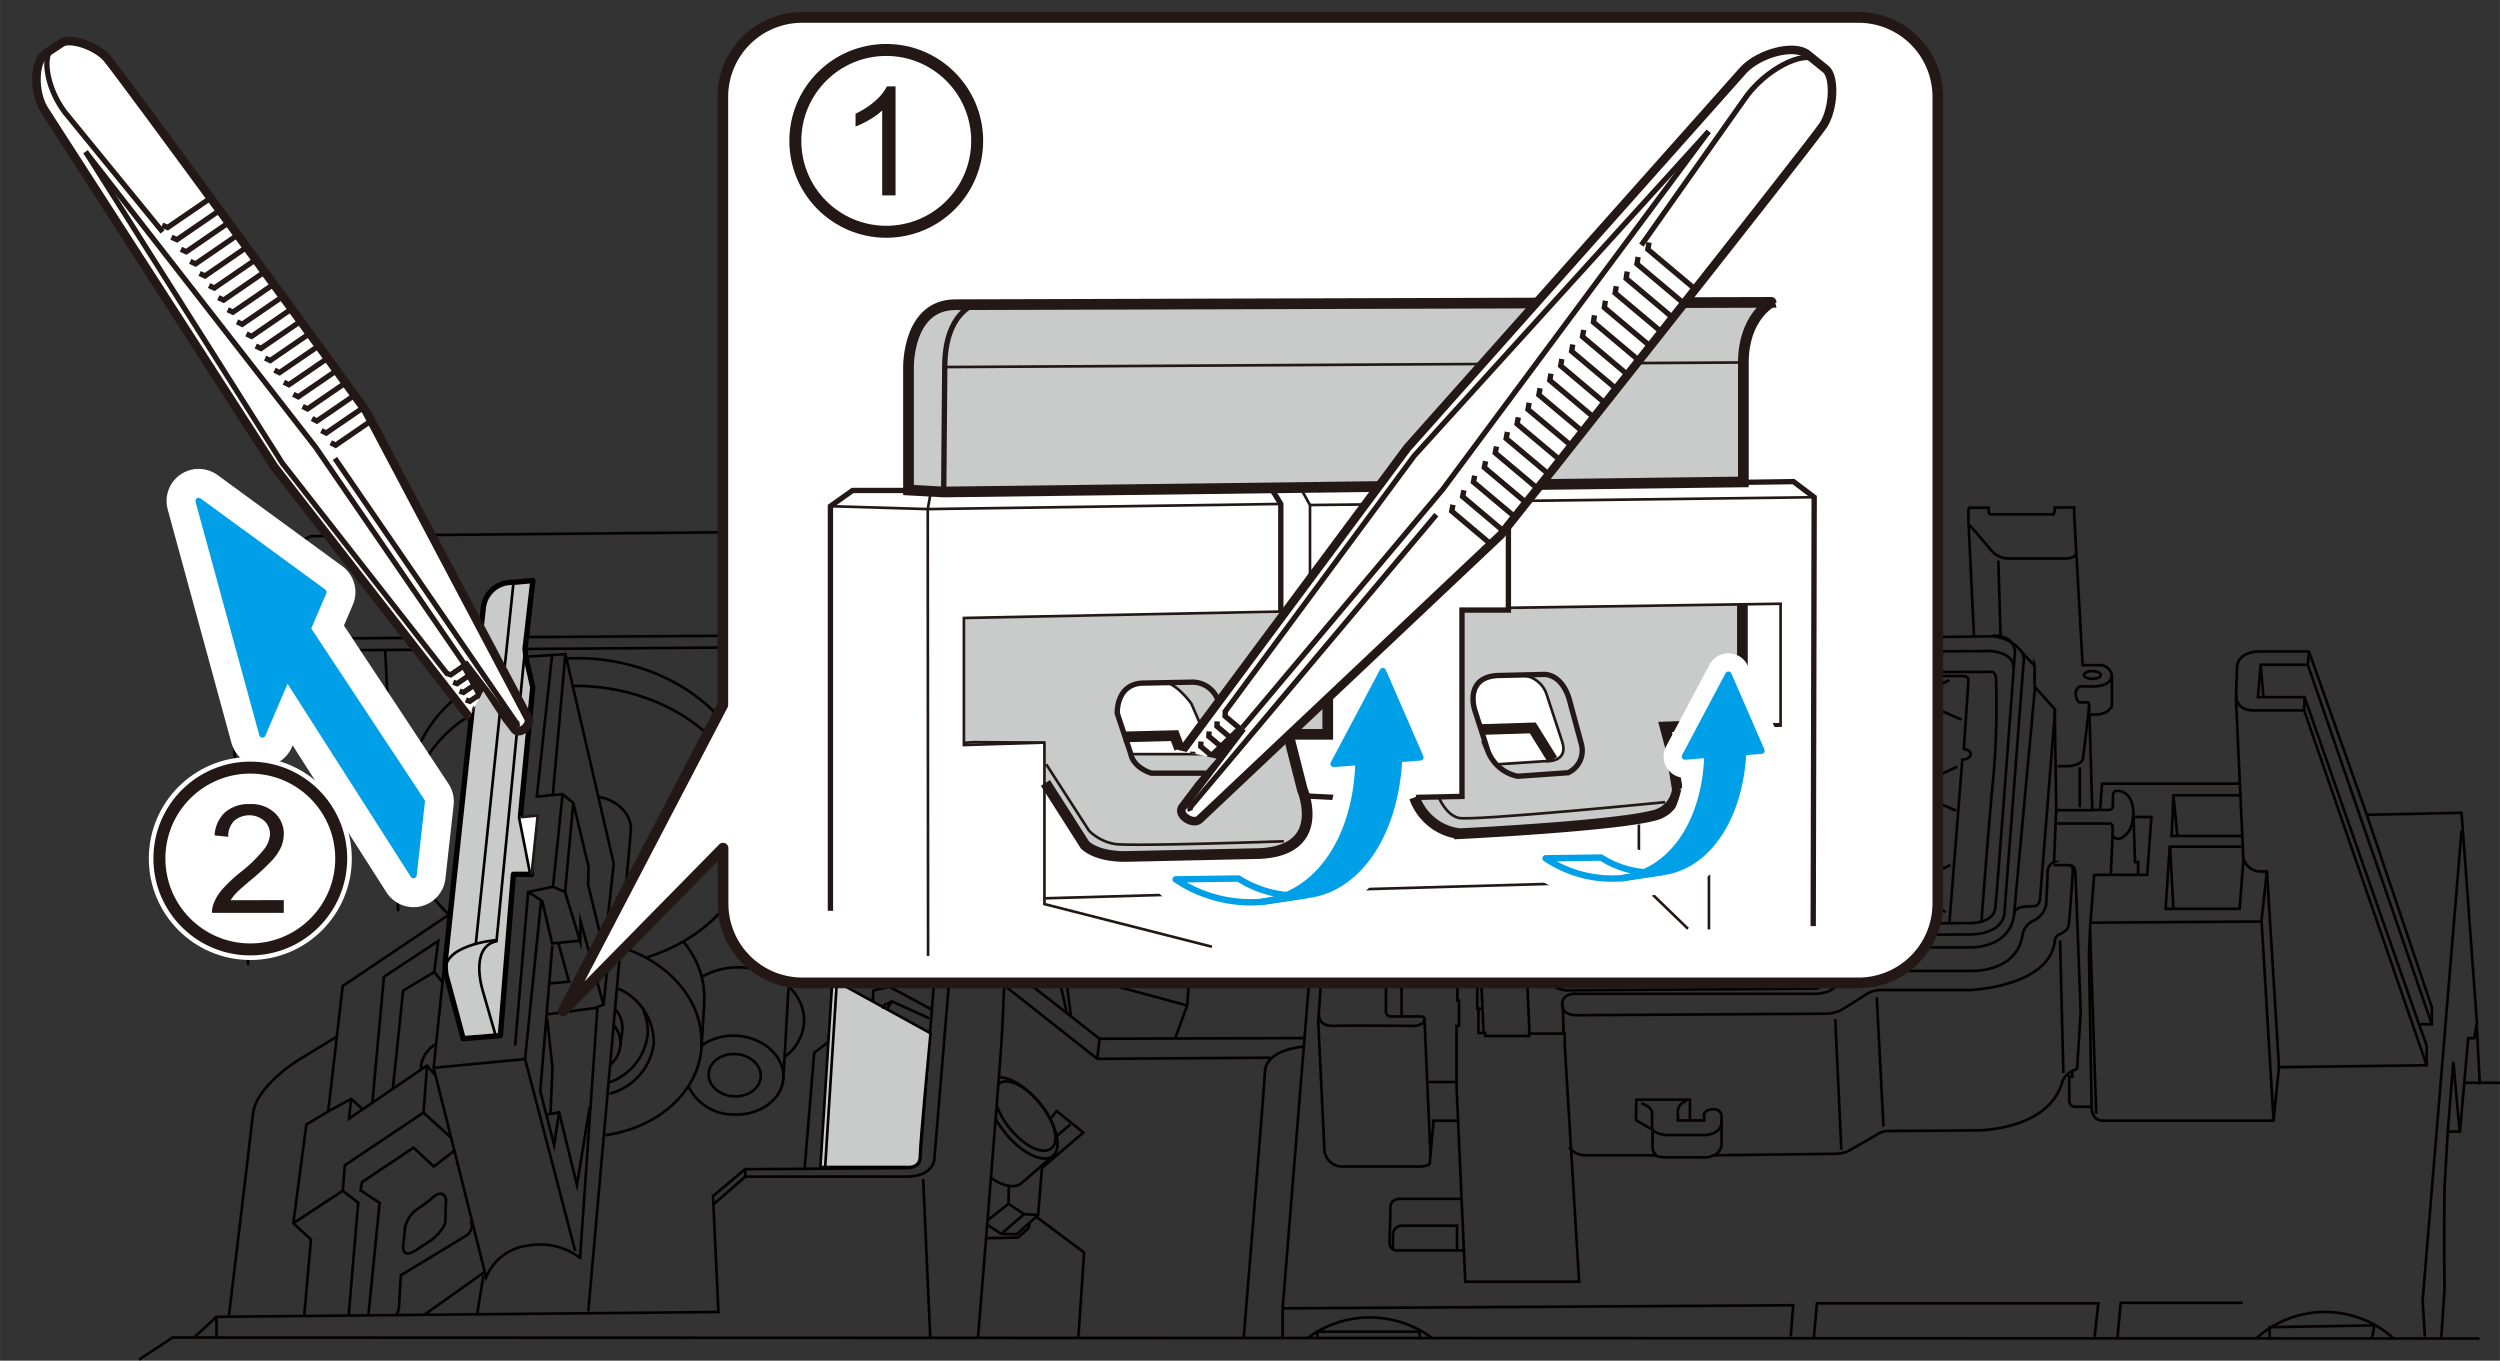 <svg id="レイヤー_1" data-name="レイヤー 1" xmlns="http://www.w3.org/2000/svg" xmlns:xlink="http://www.w3.org/1999/xlink" width="82.46mm" height="44.88mm" viewBox="0 0 233.74 127.22"><rect x="0" y="0" width="233.74" height="127.22" fill="#333333" stroke="none"/><defs><style>.cls-1,.cls-15,.cls-16,.cls-17,.cls-2,.cls-21,.cls-8,.cls-9{fill:none;}.cls-2,.cls-3,.cls-4{stroke:#040000;}.cls-14,.cls-15,.cls-16,.cls-17,.cls-2,.cls-4{stroke-miterlimit:10;}.cls-16,.cls-2,.cls-4,.cls-5{stroke-width:0.25px;}.cls-12,.cls-14,.cls-3,.cls-4{fill:#c9caca;}.cls-10,.cls-11,.cls-13,.cls-18,.cls-19,.cls-3{stroke-linecap:round;stroke-linejoin:round;}.cls-15,.cls-3,.cls-9{stroke-width:0.5px;}.cls-13,.cls-18,.cls-19,.cls-22,.cls-5,.cls-7{fill:#fff;}.cls-13,.cls-14,.cls-15,.cls-16,.cls-17,.cls-22,.cls-5,.cls-8,.cls-9{stroke:#231815;}.cls-6{clip-path:url(#clip-path);}.cls-8{stroke-width:0.8px;}.cls-10,.cls-23{fill:#231815;}.cls-10,.cls-18,.cls-21{stroke:#fff;}.cls-10{stroke-width:6px;}.cls-11{fill:#00a0e9;}.cls-11,.cls-19{stroke:#00a0e9;stroke-width:0.6px;}.cls-18{stroke-width:4px;}.cls-20{clip-path:url(#clip-path-2);}.cls-21{stroke-width:1.98px;}.cls-22{stroke-width:1.12px;}</style><clipPath id="clip-path"><path class="cls-1" d="M0,4.4s2.62,9.27,2.5,9.53,40.43,54.9,40.43,54.9,2.25-4.21,2.25-4.21l3.32,5.06L50.57,67,34.76,36,9.86,1.52Z"/></clipPath><clipPath id="clip-path-2"><path class="cls-1" d="M168.44,0s-9.79,5.94-10.13,5.9-50.1,63.8-50.1,63.8,5.53,1.23,5.53,1.23L109,76.35l3.78,1.51,30.44-28,31.66-39.52Z"/></clipPath></defs><path class="cls-2" d="M24.5,64.29c.15-2.08,2.43-3.62,5.1-3.43s4.7,2,4.55,4.11"/><path class="cls-2" d="M33.47,60.76a3.32,3.32,0,0,1,.86,2.39L34.15,65c-.14,2.09-2.42,3.62-5.09,3.43s-4.7-2-4.56-4.11l.18-1.83a3.53,3.53,0,0,1,2-2.79"/><path class="cls-2" d="M87.36,60.41a3.59,3.59,0,0,1,1.77,3.19"/><path class="cls-2" d="M79.48,62.92A3.41,3.41,0,0,1,81,60.45"/><path class="cls-2" d="M89.08,60.4a3.09,3.09,0,0,1,.23,1.38l-.18,1.82C89,65.69,86.71,67.22,84,67s-4.7-2-4.56-4.11l.18-1.83a2.53,2.53,0,0,1,.09-.55"/><path class="cls-2" d="M23.2,90.22,20.92,54.8l3.31-2.56h1.65v-.63l3.2-1.48,60.79-.57s2.47-.2,2.51,2.71v.55l7-.21.13,2.31,8-.09-.38,4.65v1.6H105l-4.41,15,.22.51,11.2,3.34L111,94l-1.15,3.15"/><path class="cls-2" d="M92.38,52.82,94,88.17s-.11,5.81-.45,10.49-2.11,26.4-2.11,26.4"/><path class="cls-2" d="M13,127.12l3.13-2.06h2l2.11-1.94,46.93-.45-.51-10.84,3-2.51,15.15-.1s1.22,0,1.22-.86c0-.46,3.79-47.69,3.79-47.69"/><polyline class="cls-2" points="44.88 59.6 28.56 59.71 25.42 57.95"/><path class="cls-2" d="M49,60.68l40.15-.29s.79-.19.79.75h1.44a2.12,2.12,0,0,0-2.21-1.84l-40,.27"/><polyline class="cls-2" points="25.88 52.24 25.37 57.94 25.37 58.94 28.54 60.82 44.82 60.71"/><line class="cls-2" x1="28.56" y1="59.71" x2="28.54" y2="60.82"/><polyline class="cls-2" points="21.04 56.78 23.99 54.17 25.76 54.17"/><line class="cls-2" x1="24.23" y1="52.24" x2="23.99" y2="54.17"/><line class="cls-2" x1="36.01" y1="60.82" x2="37.23" y2="85.2"/><line class="cls-2" x1="71.34" y1="60.56" x2="72.59" y2="87.25"/><polyline class="cls-2" points="92.64 57.48 98.91 57.51 99.17 59.57 107.18 59.48"/><line class="cls-2" x1="99.52" y1="54.92" x2="99.17" y2="59.57"/><line class="cls-2" x1="99.39" y1="52.61" x2="98.91" y2="57.51"/><path class="cls-2" d="M92.86,63.56s3.91,2.59,7.77,12.49"/><path class="cls-2" d="M93.58,80.47s3.93,2.87,6.17,14.35"/><polyline class="cls-2" points="100.85 76.56 99.61 90.93 100.14 95.12"/><line class="cls-2" x1="99.61" y1="90.93" x2="110.98" y2="94.01"/><polyline class="cls-2" points="93.96 90.2 102.8 97.12 122.03 97.06"/><polyline class="cls-2" points="92.78 59.75 96.57 59.8 97.04 68.65"/><line class="cls-2" x1="92.17" y1="51.07" x2="91.42" y2="61.14"/><path class="cls-2" d="M91.27,61.21l-3.9,47s.09,1.75-2.52,1.8l-15.16,0-3,2.61"/><line class="cls-2" x1="69.68" y1="109.32" x2="69.69" y2="110.01"/><line class="cls-2" x1="86.31" y1="110.24" x2="86.97" y2="125"/><line class="cls-2" x1="18.13" y1="125.06" x2="231.82" y2="125.15"/><line class="cls-2" x1="20.24" y1="123.12" x2="20.24" y2="125.11"/><path class="cls-2" d="M121.86,97.86s-3.48.23-3.59,2.34-2,25-2,25"/><polyline class="cls-2" points="122.83 86.97 123.63 76.76 124.74 76.76"/><polyline class="cls-2" points="119.92 125.06 119.92 122.33 122.49 90.62"/><polyline class="cls-2" points="93.92 92.16 102.59 99 118.78 98.89"/><line class="cls-2" x1="102.8" y1="97.12" x2="102.59" y2="99"/><polyline class="cls-2" points="97.43 109.01 97.06 113.6 95.06 115.4 93.61 115.37 92.41 114.57"/><polyline class="cls-2" points="92.24 115.77 95.17 115.71 96.14 114.86 96.31 114.28"/><path class="cls-2" d="M93.36,101.38l.06-.06c.78-.63,2.51.22,3.86,1.89s1.82,3.54,1,4.17-2.51-.21-3.87-1.88a7.05,7.05,0,0,1-1.21-2.13"/><path class="cls-2" d="M98.48,108.07c-.92.75-3-.24-4.54-2.2a10,10,0,0,1-.84-1.23"/><path class="cls-2" d="M92.63,110.12c1.12.79,2.21,1,2.81.56l3-2.61c.91-.74.37-2.93-1.22-4.89-1.28-1.58-2.84-2.53-3.88-2.45"/><polyline class="cls-2" points="94.32 110.89 94.29 112.55 95.74 113.52 97.06 113.6"/><line class="cls-2" x1="92.38" y1="114.06" x2="94.29" y2="112.55"/><line class="cls-2" x1="93.61" y1="115.37" x2="95.74" y2="113.52"/><polyline class="cls-2" points="98.25 104.56 98.8 103.88 101.28 105.9 97.48 109.15"/><line class="cls-2" x1="98.79" y1="106.22" x2="100.08" y2="105.13"/><polyline class="cls-2" points="96.97 113.83 101.36 117.11 100.82 125.09"/><path class="cls-2" d="M136.38,104.79H134v.46s-.32,3.22-.32,3.5-.88.32-.88.32h-7.33a1.67,1.67,0,0,1-1.65-1.69l-.57-11.86.34-4.93h-2.11l-1-.6V86.31s0-1,.8-1h.8a.52.52,0,0,1,.57.57v1.23H124"/><path class="cls-2" d="M133.75,108.07l-.57-12.83s0-.2-.37-.2H130.1a.47.47,0,0,1-.52-.53V92s-.05-.28.61-.28h.8"/><path class="cls-2" d="M123.32,94.78s-.17,1.2,1.39,1.14,7.56,0,7.56,0,.94-.06.91-.68"/><polyline class="cls-2" points="120.52 88.17 121.58 88.65 123.8 88.65"/><path class="cls-2" d="M123.63,90.59l2.22-27.09a3.71,3.71,0,0,1,2.34-2.74l-.51-9.43a6.84,6.84,0,0,1,.68-2.83c.63-.91,3.4-3.48,6.28-3.48,0,0,1.11,0,1.11,1s.4,10.69.4,10.69h3l.17-1.14,10.44-.23v3"/><polyline class="cls-2" points="136.15 56.74 133.72 56.74 133.72 59.74"/><path class="cls-2" d="M135.66,45.57s.17,1.34-.57,1.34-2.79-.06-2.79-.06-.43,0-.43.37.06,2,.06,2l-2.65,3s-1.57.94-1.6-.91"/><line class="cls-2" x1="129.02" y1="52.78" x2="129.39" y2="60.88"/><line class="cls-2" x1="132.18" y1="49.42" x2="132.73" y2="59.85"/><path class="cls-2" d="M128.19,60.76s.26.83,1.54.32,2.63-.91,2.63-.91"/><polyline class="cls-2" points="131.04 95.07 131.04 91.56 130.99 89.68 131.13 88.91 134.41 88.91 134.41 90.08 138.4 90.08 138.4 91.05 138.12 91.05 138.12 94.3 138.49 94.3"/><polyline class="cls-2" points="131.04 91.56 136.41 91.56 136.41 92.19 136.26 92.19 136.26 93.56 136.41 93.56 136.41 95.92 136.18 95.92 136.18 101.57 137 119.84 147.64 119.84 146.3 97.78 146.3 96.64 142.96 96.64 142.96 96.86 138.86 96.86 138.86 96.58 138.23 96.58 138.23 94.27"/><path class="cls-2" d="M136.72,112.09H131s-1-.09-1,.83-.09,3.22-.09,3.22a.71.71,0,0,0,.8.77h6.22"/><path class="cls-2" d="M136.23,116.88V114.6H131s-.77,0-.77,1v1.19"/><line class="cls-2" x1="133.55" y1="101.17" x2="136.18" y2="101.17"/><ellipse class="cls-2" cx="126.2" cy="90.46" rx="1" ry="0.56"/><polyline class="cls-2" points="120.69 84.63 120.49 82.15 120.49 77.44 120.75 77.44 120.95 71.83 123.46 71.83 123.97 72.4 124.14 76.7"/><polyline class="cls-2" points="123.46 71.83 123.2 77.87 122.18 78.7 122.18 82.29 122.35 84.69 122.35 85.4"/><polyline class="cls-2" points="120.55 79.01 119.07 79.01 118.64 84.77 122.35 84.77"/><line class="cls-2" x1="120.47" y1="80.27" x2="119.01" y2="80.27"/><line class="cls-2" x1="122.15" y1="80.52" x2="123.46" y2="79.53"/><line class="cls-2" x1="124.12" y1="75.22" x2="124.91" y2="75.22"/><polyline class="cls-2" points="119.92 122.33 167.66 122.04 167.43 124.95"/><path class="cls-2" d="M122.24,125.12a9.75,9.75,0,0,1,11.75.06"/><path class="cls-2" d="M211,125.1a9.58,9.58,0,0,1,12.83.07"/><polyline class="cls-2" points="169.58 125.15 169.88 121.86 196.19 121.86 195.84 124.98"/><polyline class="cls-2" points="197.98 125.06 198.28 121.81 209.7 121.81"/><polyline class="cls-2" points="226.72 124.98 226.51 121.6 230.15 77.63"/><path class="cls-2" d="M228.26,125l.3-4.45c-.08-4.92,0-9.58,0-9.58l.3-5.17H230l.77-8.73h.56l.26-1.37L230.15,76l-8.86.18-5.41-15.27h-4.73s-2,0-2,1.58l-.09,2.91.69,15-.35,4.57h-6.92l.38-5.81h6.67"/><polyline class="cls-2" points="228.86 105.82 229.38 99.27 229.97 105.82"/><line class="cls-2" x1="231.56" y1="95.72" x2="231.86" y2="101.41"/><line class="cls-2" x1="230.44" y1="101.24" x2="233.74" y2="101.24"/><polyline class="cls-2" points="209.44 73.27 196.53 73.27 196.36 75.64"/><line class="cls-2" x1="202.9" y1="79.13" x2="203.21" y2="85.09"/><polyline class="cls-2" points="209.46 74.36 203.21 74.36 203.04 78.16 209.69 78.16"/><line class="cls-2" x1="203.21" y1="74.37" x2="203.58" y2="78.16"/><path class="cls-2" d="M221.29,76.18l6.08,18v1.59h-1.2l.72,2v1.83l-13.81.18-.51,5H196.66s-1.1.11-1.1-1.3h-1.71a.62.62,0,0,1-.38-.6c0-.47,0-2.21,0-2.21h.28v-.45"/><polyline class="cls-2" points="226.17 95.77 215.47 65.18 211.11 65.18 211.37 62.15 215.77 62.15 227.37 95.77"/><path class="cls-2" d="M209.08,64.93s-.21,1.49,1.67,1.49h4.68l11.46,33.19"/><line class="cls-2" x1="215.88" y1="60.91" x2="215.77" y2="62.15"/><line class="cls-2" x1="215.47" y1="65.18" x2="215.43" y2="66.42"/><line class="cls-2" x1="211.37" y1="62.15" x2="211.63" y2="65.27"/><line class="cls-2" x1="212.57" y1="104.79" x2="211.45" y2="86.1"/><path class="cls-2" d="M209.72,80.11a1.66,1.66,0,0,0,1.67,1.37l.56,0,1.13,18.27"/><polyline class="cls-2" points="211.95 81.52 211.43 86.16 195.44 86.27"/><polyline class="cls-2" points="195.56 103.48 195.31 89.18 195.44 86.36 195.8 81.8 200.76 81.8 201.15 76.39 199.56 76.39"/><line class="cls-2" x1="195.99" y1="104.13" x2="195.42" y2="87.06"/><polyline class="cls-2" points="133.7 58.08 140.92 57.87 141.05 59.77"/><path class="cls-2" d="M149.65,56.69h-7.29s-.94.09-1.18.43-.13.69-.38.73"/><path class="cls-2" d="M148.88,59.82s-.13-1.76,1.3-1.76l24.11-.19s.85-.13,3,1.67"/><path class="cls-2" d="M184.57,59.62l-.53-11v-1l.1-.15h1.8v.47l.15.15H192l.11-.3v-.34h1.82v.66l.79,14.08h1.67a1.12,1.12,0,0,1,1.07,1.19V66s-.28.81-1.57.81h-.53l.26,8.92h1.56a.38.38,0,0,0,.37-.38v-1s0-.41.41-.41,1.51.24,1.51,2.21l.15,4.45h.29v1.24"/><path class="cls-2" d="M184.19,49.12l2.11,2.48a2.2,2.2,0,0,0,1.5.62H193s1.11.05,1.11-.53"/><line class="cls-2" x1="186.84" y1="52.42" x2="187.05" y2="59.64"/><path class="cls-2" d="M192.14,77h5.05s.34-.09.34.41v.45s-.13.57.56.57c.19,0,1.35-.47,1.35-2.24"/><line class="cls-2" x1="197.53" y1="77.87" x2="197.36" y2="81.69"/><path class="cls-2" d="M197.43,63.13c0,1.13-1.8,1.05-1.8,1.05h-1.16a.73.73,0,0,0-.4.62c0,.43.19.88.43.88H195s.32-.15.32.27,0,.88,0,.88"/><path class="cls-2" d="M192.36,71.64h.87s1.5,0,1.54-.83l.58-4.86"/><path class="cls-2" d="M195.59,75.75h-3.3"/><line class="cls-2" x1="194.45" y1="71.75" x2="194.45" y2="75.47"/><path class="cls-2" d="M192,80.89h1.46s.56-.07.59.76l.49,13-.34,5.33a1.86,1.86,0,0,0-1.38,1.17c-1.31,4.59-8,4.54-8,4.54l-8.27.06a1.79,1.79,0,0,0-1,.3s-2.54,1.48-2.9,1.65a4.05,4.05,0,0,1-1.19.18l-11.3.14c-.27.27-1.16.19-1.16.19h-3c-1.09,0-1.28-.19-1.28-.19h-6.55a1.87,1.87,0,0,1-1.45-.73"/><line class="cls-2" x1="192.61" y1="87.95" x2="192.92" y2="100.33"/><line class="cls-2" x1="146.12" y1="93.9" x2="146.19" y2="96.63"/><path class="cls-2" d="M143,96.63l-.22-5.13a.69.69,0,0,0-.69-.51c-.57,0-3.56-.09-3.56-.09"/><path class="cls-2" d="M142.68,91.33c0,.26-.52.26-.52.26l-3.67.08.22,4.88"/><line class="cls-2" x1="138.49" y1="91.67" x2="138.4" y2="91.05"/><ellipse class="cls-2" cx="195.63" cy="63.11" rx="0.79" ry="0.36"/><path class="cls-2" d="M129.7,64.3l-1.62,21.47s-.57,3.31,3.51,3.14"/><path class="cls-2" d="M131,90.87c-3.82,0-3.39-2.73-3.39-3.53s-1.34-.63-1.34-.63v-2l1.34-18.11,2.13-2.25c0-2.82,1.36-2.85,1.36-2.85.25-1.73,3-1.63,3-1.63H160.9s22.88-.37,25.4-.37A3.77,3.77,0,0,1,189,60.91c1.31,1.51,1.23,1.28,1.23,1.28v2l1.88,2.11.14,9.3-.2,5a1,1,0,0,0-.6.82c0,.57-.14,3.18-.14,3.18a2.12,2.12,0,0,1-1.17,1.47,1.82,1.82,0,0,0-1.05,1.43c-.62,3.53-4.9,3.28-4.9,3.28s-9.09,0-9.64,0a2.25,2.25,0,0,0-1.16.41s-2,1.2-2.37,1.48a4.2,4.2,0,0,1-1.61.25h-22s-1.35-.13-1.35,1,1.49,1,1.49,1l23.13-.14a3.17,3.17,0,0,0,1.62-.43s1.88-1.17,2.4-1.51a2.75,2.75,0,0,1,1.43-.27h8s7.6-.26,8-4.7a.75.75,0,0,1,.35-.48c.34-.13.88-.41.94-.88.1-.7.38-5,.38-5s.11-.57-.38-.62"/><path class="cls-2" d="M131.06,61.45l-1.73,23.49s-.4,1.57,2.51,1.63,52.24-.26,52.24-.26,2.31.09,2.48-1.41,1.8-23.48,1.8-23.48.47-2-2.06-2"/><path class="cls-2" d="M185.25,86.28s.8-10.57,1.11-13.45a76.1,76.1,0,0,0,.26-9.44c-.09-.54-.34-.57-.34-.57l-52,.14s-.66,0-.71.54-1.86,23.07-1.86,23.07"/><path class="cls-2" d="M192.15,66.35l-1.4,17.52s0,.82-.55.86-1.84-.09-1.89.73-.64,3-4,3.12h-9.7s-.22-.17-1.24.73-2.7,2.56-2.7,2.56-.51.56-.94.56l-23.18.17a2.61,2.61,0,0,1-1.2-.34c-.28-.28-2.61-2.87-2.61-2.87a1.58,1.58,0,0,0-1.35-.55l-7,.07"/><line class="cls-2" x1="141.37" y1="88.84" x2="174.59" y2="88.58"/><line class="cls-2" x1="190.27" y1="64.24" x2="188.31" y2="85.46"/><path class="cls-2" d="M189,60.91a1.51,1.51,0,0,1,.19,1.11L187.4,85.48s-.1,1.89-3.35,1.89l-52.21.34s-3.28-.09-3.16-2,1.65-22,1.65-22,.12-1.23.63-1.46"/><path class="cls-2" d="M129.89,86l1.84-23.56s.21-1.12,2.09-1.16l52.37-.41s2.14.14,2.05,1.59"/><line class="cls-2" x1="171.59" y1="95.29" x2="172.16" y2="107.5"/><line class="cls-2" x1="175.47" y1="93.24" x2="176.1" y2="105.33"/><path class="cls-2" d="M157.71,102.94a1.07,1.07,0,0,0-.83,1.25v.57h2.45v-.57s.09-.48.88-.48a.69.69,0,0,1,.75.74v2.68a1.39,1.39,0,0,1-.7.91"/><path class="cls-2" d="M158,104.82v-2h-5s-.08,1.94,0,1.94l1.51.88v1.77a.88.88,0,0,0,.38.6"/><path class="cls-2" d="M153.46,103.14c1,.4,1,.82,1,.82v1.46c0,.62,1.43.71,1.43.71h3.31s1.77.09,1.77-1.31"/><line class="cls-2" x1="141.65" y1="57.54" x2="141.77" y2="59.82"/><path class="cls-2" d="M134.6,86.49a1.07,1.07,0,0,1-.37-1L135.88,64a1,1,0,0,1,1-.79l46.55,0s.64-.09.61.45-.43,6.36-.43,6.36.77.12.63.57-.77.43-.77.43l-1.2,15.17"/><line class="cls-2" x1="136.69" y1="63.99" x2="181.91" y2="85.26"/><line class="cls-2" x1="154.31" y1="63.53" x2="182.88" y2="75.79"/><line class="cls-2" x1="135.61" y1="72.77" x2="164.01" y2="86"/><line class="cls-2" x1="174.84" y1="63.53" x2="183.4" y2="67.29"/><line class="cls-2" x1="134.92" y1="82.06" x2="143.93" y2="86.34"/><line class="cls-2" x1="146.78" y1="63.3" x2="135.95" y2="68.38"/><line class="cls-2" x1="165.72" y1="63.36" x2="135.44" y2="76.93"/><line class="cls-2" x1="182.26" y1="63.59" x2="135.66" y2="85.88"/><line class="cls-2" x1="183" y1="71.68" x2="152.66" y2="86"/><line class="cls-2" x1="182.37" y1="80.87" x2="171.76" y2="86.06"/><polygon class="cls-2" points="177.52 83.32 178.78 65.3 140.91 66.1 139.2 84.23 177.52 83.32"/><line class="cls-2" x1="159.9" y1="65.98" x2="158.36" y2="83.38"/><line class="cls-2" x1="140.05" y1="74.71" x2="178.21" y2="73.85"/><polyline class="cls-2" points="221.78 125.12 222 123.92 212.2 124.09 212.2 125.12"/><polyline class="cls-2" points="123.17 125.15 123.17 124.51 132.73 124.51 132.73 125.21"/><path class="cls-2" d="M53.49,64.13c.56,0,1.13,0,1.7.05,8.92.63,15.74,7,15.23,14.22"/><path class="cls-2" d="M38.1,76.1a12.1,12.1,0,0,1,6-9.3"/><path class="cls-2" d="M44.29,64.12a12.17,12.17,0,0,0-6.12,9.38l-.07,2.6A11.94,11.94,0,0,0,42,85.53"/><path class="cls-2" d="M60.32,89.56c5.62-1.7,9.73-5.94,10.1-11.16l.07-2.6c.52-7.22-6.3-13.59-15.23-14.22a19.13,19.13,0,0,0-2.39,0"/><path class="cls-2" d="M58.11,88.58c4.59,1.44,7.75,5.18,7.46,9.32"/><path class="cls-2" d="M57.81,92.44a5.5,5.5,0,0,1,3.31,5.14A5.58,5.58,0,0,1,57,102.26"/><path class="cls-2" d="M60.16,94.52a4.71,4.71,0,0,1,.39,2.2A5.4,5.4,0,0,1,57,101.19"/><path class="cls-2" d="M57.4,95.86A2.64,2.64,0,0,1,58,97.73"/><path class="cls-2" d="M55.82,74.48c1.88.26,3.28,1.65,3.16,3.21L55,122.61"/><path class="cls-2" d="M57.52,94.37a2.65,2.65,0,0,1,.67,1.92L58,97.73a2.65,2.65,0,0,1-.9,1.78"/><path class="cls-2" d="M63.84,88a8.07,8.07,0,0,1,2,5.77l-.25,4.16c-.3,4.22-4.11,7.52-9,8.21"/><path class="cls-2" d="M65.6,97.75a5.11,5.11,0,0,1,3.36-.9c2.51.18,4.42,2,4.28,4"/><path class="cls-2" d="M65.59,91.36a6.75,6.75,0,0,1,4-.89c3.27.23,5.76,2.56,5.58,5.2a4.37,4.37,0,0,1-1.85,3.17"/><ellipse class="cls-2" cx="68.69" cy="100.53" rx="1.98" ry="2.44" transform="translate(-36.45 161.93) rotate(-85.94)"/><polyline class="cls-2" points="53.78 116.97 49.09 99.02 40.54 99.84"/><path class="cls-2" d="M49.16,61.41l3.7-.25,4.52,19.59-.89,8.18.25,2-.31,3-.57.22-1.63,23.46a6.15,6.15,0,0,0-4.7-1.17,4.83,4.83,0,0,0-4.08,3L40.54,99.84,41.86,87.2"/><path class="cls-3" d="M49.16,61.41l-.07-.75.73-6.38L48,54.45A2.68,2.68,0,0,0,45.17,57c-.33,2.73-3.51,32.55-3.51,32.55a6.12,6.12,0,0,0,.05,1.67c.16.52,1.59,5.89,1.59,5.89l3.48-.28L48,81.75H49.7L48.65,76.4l1.16-12.14-.65-2.85"/><line class="cls-2" x1="52.86" y1="61.16" x2="51.69" y2="74.28"/><line class="cls-2" x1="49.09" y1="99.02" x2="50.59" y2="84.26"/><polyline class="cls-2" points="51.62 61.23 50.19 74.48 52.6 74.25 53.6 75.07 55.03 81.03 54.98 82.7 56.49 88.93"/><polyline class="cls-2" points="48.16 97.76 49.38 83.4 51.7 82.91 52.83 83.4 54.25 88.06 54.28 86.12 56.44 94"/><line class="cls-2" x1="51.23" y1="94.83" x2="55.86" y2="94.22"/><polyline class="cls-2" points="55.13 103.52 53.94 110.8 52.27 104 51.1 104.22"/><polyline class="cls-2" points="52.27 104 51.81 107.07 50.51 102.02 51.64 88.42"/><polyline class="cls-2" points="49.38 83.4 50.7 84.25 51.62 88.21 54.18 87.96"/><polyline class="cls-2" points="51.44 91.95 53.2 91.78 52.21 88.2"/><line class="cls-2" x1="52.6" y1="74.25" x2="51.7" y2="82.91"/><line class="cls-2" x1="53.6" y1="75.07" x2="52.83" y2="83.4"/><polyline class="cls-2" points="51.16 95.26 51.65 99.86 51.47 104.14"/><path class="cls-2" d="M46.35,87.9s-5.4.46-4.64,3.31"/><path class="cls-2" d="M49.09,60.66,46.42,88c-2.59.57-1.28,4.66-1.28,4.66l1.21,4.2"/><line class="cls-2" x1="48.01" y1="54.45" x2="44.49" y2="88.19"/><polyline class="cls-2" points="42.07 85.45 32.04 92.19 30.68 103.92 28.64 105.14 27.42 114.37 29.07 115.89 28.43 123.12"/><polyline class="cls-2" points="30.68 103.92 32.83 102.74 33.9 103.72"/><polyline class="cls-2" points="32.83 102.74 32.63 104.59 39.92 99.63 40.65 100.48"/><polyline class="cls-2" points="27.42 114.37 32.04 111.34 33.49 112.44 32.6 122.94"/><polyline class="cls-2" points="41.4 91.88 40.6 90.88 40.97 87.98 35.89 91.33 34.81 103.14"/><polyline class="cls-2" points="40.6 90.88 37.69 92.62 36.73 101.77"/><polyline class="cls-2" points="34.45 122.9 35.49 112.47 33.7 111.29 33.85 110.52 38.66 107.31 40.56 109.07 42.47 107.59"/><polyline class="cls-2" points="32.04 111.34 32.24 108.95 39.59 104.03 42.13 106.33"/><line class="cls-2" x1="39.93" y1="99.63" x2="39.59" y2="104.03"/><path class="cls-2" d="M44,114.13a1.1,1.1,0,0,1-.4,1.39c-.82.51-6.12,3.71-6.12,3.71l-.19,3.1a2,2,0,0,1-.27.72"/><path class="cls-2" d="M31.47,96.93,27.9,99.11s-4,2.43-4.26,5.1c-.23,2.13-1.66,14-2.24,18.8"/><path class="cls-2" d="M38.84,116.92c1.87-1.2,1.71-1.16,1.71-1.16s1.08-.92,1.09-1.62c0-.52.06-2,.06-2s-.15-1-1.16-.25a10.74,10.74,0,0,1-1.29,1,2.89,2.89,0,0,0-1.39,1.91c-.11,1.33-.18,1.63-.16,1.55S37.43,117.82,38.84,116.92Z"/><path class="cls-2" d="M40.76,97.61a2.89,2.89,0,0,0-1.38,1.91c0,.19,0,.37-.05.52"/><path class="cls-4" d="M87,96.61l-8.72-4.8-.5.47-1.08,16.83h8s1.31.2,1.31-1S87,96.61,87,96.61Z"/><line class="cls-2" x1="78.24" y1="91.81" x2="77.15" y2="109.09"/><polyline class="cls-2" points="77.43 97.44 76.12 98.43 75.22 109.35"/><polyline class="cls-2" points="86.88 95.21 83.38 93.63 82.86 94.44"/><polyline class="cls-2" points="81.6 93.7 81.66 92.61 83.14 92.25 87.18 94.43"/><polyline class="cls-2" points="83.38 93.63 82.73 93.94 82.48 94.29"/><path class="cls-2" d="M73.72,92.41l-.48,8.44c-.15,2-2.3,3.53-4.81,3.35a4.62,4.62,0,0,1-4.08-2.67"/><line class="cls-2" x1="39.67" y1="122.93" x2="45.33" y2="118.91"/><line class="cls-2" x1="45.2" y1="119.25" x2="44.59" y2="122.98"/><polyline class="cls-5" points="48.65 76.41 50.27 76.25 49.7 81.75"/><g class="cls-6"><path class="cls-7" d="M34.2,38.4C33.62,37.55,11,6.53,9.94,5.38S6.53,3.5,5.77,4l-1.52,1c-1.09.75-1.11,3.62-.15,5.2L25.64,43.65,45.84,69.6c.75,1,1.83.49,1.59-.09L43.37,62l4.78,6.24c.5.48,1.57-.5,1.24-1.1Z"/><path class="cls-8" d="M34.2,38.4C33.62,37.55,11,6.53,9.94,5.38S6.53,3.5,5.77,4l-1.52,1c-1.09.75-1.11,3.62-.15,5.2L25.64,43.65,45.84,69.6c.75,1,1.83.49,1.59-.09L43.37,62l4.78,6.24c.5.48,1.57-.5,1.24-1.1Z"/><path class="cls-9" d="M31.31,42.86,47.94,67.09c.4.59.42.64.65.61"/><polyline class="cls-9" points="41.86 63.07 26.39 43.3 8 14.2"/><polyline class="cls-9" points="43.38 62.03 29.51 41.82 8 14.2"/><path class="cls-9" d="M15.2,21.68,6.4,10.91c-2-2.28-2.5-5.65-1.57-6.28"/><polyline class="cls-9" points="34.69 39.35 31.37 41.63 30.92 41.39"/><polyline class="cls-9" points="33.85 38.19 30.49 40.49 30.04 40.26"/><polyline class="cls-9" points="33.02 37.04 29.62 39.37 29.17 39.13"/><polyline class="cls-9" points="32.18 35.88 28.75 38.23 28.29 38"/><polyline class="cls-9" points="31.34 34.73 27.88 37.1 27.42 36.87"/><polyline class="cls-9" points="30.51 33.57 27.01 35.97 26.54 35.74"/><polyline class="cls-9" points="29.67 32.42 26.13 34.84 25.66 34.61"/><polyline class="cls-9" points="28.83 31.26 25.26 33.71 24.79 33.48"/><polyline class="cls-9" points="28 30.11 24.39 32.58 23.91 32.35"/><polyline class="cls-9" points="27.16 28.95 23.52 31.45 23.04 31.22"/><polyline class="cls-9" points="26.32 27.8 22.64 30.32 22.16 30.09"/><polyline class="cls-9" points="25.49 26.64 21.77 29.19 21.29 28.96"/><polyline class="cls-9" points="24.65 25.48 20.9 28.06 20.41 27.83"/><polyline class="cls-9" points="23.82 24.33 20.03 26.93 19.54 26.7"/><polyline class="cls-9" points="22.98 23.17 19.16 25.8 18.66 25.57"/><polyline class="cls-9" points="22.14 22.02 18.28 24.67 17.78 24.44"/><polyline class="cls-9" points="21.31 20.86 17.41 23.54 16.91 23.31"/><polyline class="cls-9" points="20.47 19.71 16.54 22.41 16.03 22.18"/><polyline class="cls-9" points="19.64 18.55 15.67 21.27 15.16 21.05"/><polyline class="cls-9" points="46.84 68.5 46.29 68.87 45.93 68.75"/><polyline class="cls-9" points="46.35 67.6 45.7 68.05 45.33 67.92"/><polyline class="cls-9" points="45.86 66.7 45.11 67.22 44.74 67.1"/><polyline class="cls-9" points="45.37 65.81 44.51 66.39 44.15 66.27"/><polyline class="cls-9" points="44.88 64.91 43.92 65.57 43.55 65.44"/><polyline class="cls-9" points="44.39 64.02 43.33 64.74 42.96 64.62"/><polyline class="cls-9" points="43.9 63.12 42.73 63.92 42.37 63.79"/><polyline class="cls-9" points="43.41 62.22 42.14 63.09 41.77 62.97"/></g><polygon class="cls-10" points="28.76 58.79 39.43 74.94 38.66 81.82 26.83 63.29 24.53 68.67 18.57 46.84 30.23 55.36 28.76 58.79"/><polygon class="cls-11" points="28.76 58.79 39.43 74.94 38.66 81.82 26.83 63.29 24.53 68.67 18.57 46.84 30.23 55.36 28.76 58.79"/><path class="cls-12" d="M88.35,75.77a2.09,2.09,0,0,1-1.7-2c0-1.28,1.28-16.11,1.33-16.74l.35-.88.58-.43a1.71,1.71,0,0,1,1.77-1.09c.66,0,38.68-.44,39.07-.21.12,0,2.13,1.23,2.31,2.17s-1.49,16.49-1.54,17.13l-.29.66a3.05,3.05,0,0,1-2.52,1.19C127,75.58,88.74,75.76,88.35,75.77ZM90.48,60c-.09,1.13-1.08,12.91-1.08,14.13s0,0,0,0c1.56,0,38-.19,38.72-.19.45,0,.14-.17.28-.5.06-.82,1-14.51,1-15.42,0-.65-.23-1.16-.62-1.25l-37.75.08c-.54,0-.41,1.21-.5.84l-.08.74Z"/><path class="cls-13" d="M173.76,91.9H75a7.42,7.42,0,0,1-7.4-7.4V79.3L52.65,94.51l14.93-28.6V9A7.42,7.42,0,0,1,75,1.63h98.78a7.42,7.42,0,0,1,7.4,7.4V84.5A7.42,7.42,0,0,1,173.76,91.9Z"/><path class="cls-14" d="M88.23,46l-3.29-.18V34.31s-.09-5.82,4.38-5.82l76.28-.22S163,29.67,163,33.89V45.06Z"/><path class="cls-15" d="M91.15,28.46s-2.82.74-2.82,5.86L88.23,46"/><polyline class="cls-15" points="169.53 86.59 169.62 46.49 167.69 45.03 121.55 45.67 118.8 45.62 87.03 46 84.92 45.86 79.71 45.86 77.64 47.33 77.64 85.16"/><polyline class="cls-16" points="77.64 47.33 86.74 47.6 119.69 47.12"/><polyline class="cls-16" points="87.03 46 86.74 47.6 86.77 89.38"/><polyline class="cls-15" points="118.84 45.63 119.75 47.12 119.75 57.12"/><path class="cls-12" d="M97.74,73.2,101.43,79c1.27,1.15,3.75,1.06,3.75,1.06l11.92-.26c7.25.06,4.64-6,4.64-6l-1.31-5.16h3.69l0-11.42-34,.65,0,11.46,7.41-.06Z"/><polyline class="cls-16" points="97.65 69.43 90.12 69.66 90.12 57.78 119.75 57.18 122.48 57.38 124.14 57.24"/><polyline class="cls-16" points="121.61 45.65 122.48 47.23 122.48 57.32"/><polyline class="cls-16" points="124.14 57.24 126.83 57.24 126.83 74.61"/><line class="cls-16" x1="122.48" y1="47.22" x2="141.03" y2="47.02"/><line class="cls-16" x1="140.86" y1="46.85" x2="169.62" y2="46.49"/><polyline class="cls-16" points="90.18 69.45 91.05 69.39 97.65 69.43 97.65 84.53 113.31 88.52"/><path class="cls-7" d="M111,70.61l-5-.13a9.72,9.72,0,0,1-1.2-2l-.38-1.82s-.14-2.68,2.29-2.84l2.08,0H109c1.18.22,2.42,2,2.42,2l.75,1.74,1.1,3S112.47,70.51,111,70.61Z"/><path class="cls-12" d="M162.91,56.48V67.72l-7.23.25.49,1.84.66,4a2.84,2.84,0,0,1-2.23,2.44c-3.8,1-18.13,1.7-18.13,1.7a5.1,5.1,0,0,1-4.22-3.39h4.41V57.15h4.52v-.4Z"/><polyline class="cls-16" points="141.03 56.83 166.48 56.45 166.48 67.84 159.78 68 159.78 86.9"/><line class="cls-16" x1="166.39" y1="67.72" x2="162.91" y2="67.72"/><polyline class="cls-16" points="153.23 77.09 153.23 82.4 157.82 86.84"/><line class="cls-16" x1="88.33" y1="34.32" x2="162.98" y2="33.89"/><path class="cls-16" d="M134.53,74.56s.62,1.58,1.82,1.91S155.68,75,155.68,75"/><path class="cls-16" d="M97.82,71.46l4,6.21a4.55,4.55,0,0,0,2.4,1.24c1.49.25,15.81-.25,15.81-.25"/><line class="cls-16" x1="153.23" y1="82.4" x2="97.73" y2="83.99"/><path class="cls-7" d="M140,71.46l4.43-.29s2.4.21,1.57-2L144.63,65a2.59,2.59,0,0,0-2.45-1.86l-2.26,0a2.25,2.25,0,0,0-2.09,3,24.71,24.71,0,0,0,1.41,4.32Z"/><polyline class="cls-15" points="122.07 74.42 126.85 74.67 136.69 74.46 136.69 57.04 141.03 57.04 141.03 47.02 139.98 45.4"/><polyline class="cls-17" points="145.16 71.04 143.31 68.06 138.46 68.21"/><path class="cls-16" d="M140,71.46l4.43-.29s2.4.21,1.57-2L144.63,65a2.59,2.59,0,0,0-2.45-1.86"/><path class="cls-15" d="M146.61,72.25a2.29,2.29,0,0,0,1.24-2.69l-1-3.69c-.68-3-2.53-2.81-2.53-2.81l-4.27.1c-3.2.15-2.16,3.25-2.16,3.25l1.25,3.88a3.79,3.79,0,0,0,2.76,2.29Z"/><polyline class="cls-17" points="110.28 70.01 109.82 68.78 105.06 68.9"/><path class="cls-15" d="M113.32,72.65a3.27,3.27,0,0,0,1.3-2.64L114,66.59a2.53,2.53,0,0,0-2.53-2.81l-4.72.09c-2.43.16-2.29,2.84-2.29,2.84l1.27,3.8s.13,1.17,1.91,1.78h5.09"/><path class="cls-16" d="M112.14,67.53l-.75-1.74s-1.24-1.74-2.42-2"/><line class="cls-16" x1="105.68" y1="70.51" x2="113.01" y2="70.51"/><path class="cls-18" d="M115.79,82.14a10.15,10.15,0,0,0,6.36,1.55l-4.17.63a12.61,12.61,0,0,1-8.06-2.1Z"/><path class="cls-18" d="M115.79,82.14a10.15,10.15,0,0,0,6.36,1.55l-4.17.63a12.61,12.61,0,0,1-8.06-2.1Z"/><polyline class="cls-18" points="127.78 71.19 124.69 71.42 129.29 62.75 132.8 70.81 131.15 70.94"/><path class="cls-18" d="M130.83,69.11c.21,7.93-3.43,14-8.68,14.58l-4.17.63c5.77-.7,9.54-7,9-15.31"/><path class="cls-19" d="M115.79,82.14a10.15,10.15,0,0,0,6.36,1.55l-4.17.63a12.61,12.61,0,0,1-8.06-2.1Z"/><polyline class="cls-11" points="127.78 71.19 124.69 71.42 129.29 62.75 132.8 70.81 131.15 70.94"/><path class="cls-11" d="M130.83,69.11c.21,7.93-3.43,14-8.68,14.58l-4.17.63c5.77-.7,9.54-7,9-15.31"/><path class="cls-17" d="M124.14,57.24l0,11.42h-3.69l1.31,5.16s2.61,6.06-4.64,6l-11.92.26s-2.48.09-3.75-1.06L97.74,73.2"/><g class="cls-20"><path class="cls-7" d="M140.33,50c.78-.94,29.16-36.76,30.15-38.31s1.08-4.51.24-5.21L169,5.09c-1.21-1-4.51-.13-6,1.47L131.58,41.87,108.24,73.28c-.87,1.17,0,2.24.62,1.79l7.29-7-5.64,7.46c-.4.73,1.07,1.64,1.65,1.07Z"/><path class="cls-8" d="M140.33,50c.78-.94,29.16-36.76,30.15-38.31s1.08-4.51.24-5.21L169,5.09c-1.21-1-4.51-.13-6,1.47L131.58,41.87,108.24,73.28c-.87,1.17,0,2.24.62,1.79l7.29-7-5.64,7.46c-.4.73,1.07,1.64,1.65,1.07Z"/><path class="cls-9" d="M134.29,48.12l-22.5,26.76c-.55.65-.59.69-.49.94"/><polyline class="cls-9" points="114.47 66.63 132.22 42.62 159.75 12.29"/><polyline class="cls-9" points="116.15 68.04 134.91 45.73 159.75 12.29"/><path class="cls-9" d="M153.46,22.92,163,9.41c2-3,5.67-4.67,6.7-3.81"/><polyline class="cls-9" points="139.39 50.88 135.73 47.79 135.85 47.2"/><polyline class="cls-9" points="140.45 49.55 136.75 46.43 136.87 45.84"/><polyline class="cls-9" points="141.51 48.22 137.76 45.07 137.88 44.48"/><polyline class="cls-9" points="142.57 46.9 138.78 43.71 138.9 43.12"/><polyline class="cls-9" points="143.63 45.57 139.8 42.35 139.92 41.75"/><polyline class="cls-9" points="144.69 44.25 140.82 41 140.94 40.39"/><polyline class="cls-9" points="145.75 42.92 141.84 39.64 141.96 39.02"/><polyline class="cls-9" points="146.81 41.59 142.86 38.28 142.97 37.66"/><polyline class="cls-9" points="147.87 40.27 143.88 36.92 143.99 36.3"/><polyline class="cls-9" points="148.92 38.94 144.9 35.56 145.01 34.94"/><polyline class="cls-9" points="149.98 37.62 145.92 34.2 146.03 33.57"/><polyline class="cls-9" points="151.04 36.29 146.94 32.84 147.05 32.21"/><polyline class="cls-9" points="152.1 34.97 147.96 31.48 148.07 30.85"/><polyline class="cls-9" points="153.16 33.64 148.98 30.12 149.08 29.48"/><polyline class="cls-9" points="154.22 32.31 150 28.76 150.1 28.12"/><polyline class="cls-9" points="155.28 30.99 151.01 27.4 151.12 26.76"/><polyline class="cls-9" points="156.34 29.66 152.04 26.04 152.14 25.39"/><polyline class="cls-9" points="157.4 28.34 153.05 24.68 153.16 24.03"/><polyline class="cls-9" points="158.46 27.01 154.07 23.32 154.18 22.67"/><polyline class="cls-9" points="109.83 74.07 109.23 73.56 109.25 73.11"/><polyline class="cls-9" points="110.7 73.22 109.99 72.62 110.01 72.16"/><polyline class="cls-9" points="111.58 72.38 110.75 71.68 110.77 71.22"/><polyline class="cls-9" points="112.45 71.53 111.5 70.73 111.53 70.28"/><polyline class="cls-9" points="113.32 70.68 112.26 69.79 112.29 69.33"/><polyline class="cls-9" points="114.19 69.83 113.02 68.85 113.05 68.39"/><polyline class="cls-9" points="115.06 68.99 113.78 67.91 113.8 67.45"/><polyline class="cls-9" points="115.94 68.14 114.54 66.96 114.56 66.51"/></g><path class="cls-17" d="M162.91,56.48V67.72l-7.23.25.49,1.84.66,4a2.84,2.84,0,0,1-2.23,2.44c-3.8,1-18.13,1.7-18.13,1.7a5.1,5.1,0,0,1-4.22-3.39"/><path class="cls-18" d="M149.69,80.18a8.93,8.93,0,0,0,5.61,1.37l-3.68.56a11.12,11.12,0,0,1-7.11-1.86Z"/><path class="cls-18" d="M149.69,80.18a8.93,8.93,0,0,0,5.61,1.37l-3.68.56a11.12,11.12,0,0,1-7.11-1.86Z"/><polyline class="cls-18" points="160.26 70.52 157.54 70.73 161.6 63.08 164.69 70.19 163.24 70.3"/><path class="cls-18" d="M163,68.69c.18,7-3,12.31-7.66,12.86l-3.68.56c5.09-.62,8.42-6.18,7.95-13.51"/><path class="cls-19" d="M149.69,80.18a8.93,8.93,0,0,0,5.61,1.37l-3.68.56a11.12,11.12,0,0,1-7.11-1.86Z"/><polyline class="cls-11" points="160.26 70.52 157.54 70.73 161.6 63.08 164.69 70.19 163.24 70.3"/><path class="cls-11" d="M163,68.69c.18,7-3,12.31-7.66,12.86l-3.68.56c5.09-.62,8.42-6.18,7.95-13.51"/><circle class="cls-21" cx="82.86" cy="13.17" r="8.5"/><circle class="cls-22" cx="82.86" cy="13.17" r="8.5"/><path class="cls-23" d="M83.73,18.27H82.48V10.33a6.33,6.33,0,0,1-1.18.86,8.62,8.62,0,0,1-1.31.64v-1.2a7.7,7.7,0,0,0,1.83-1.19,4.59,4.59,0,0,0,1.1-1.36h.81Z"/><circle class="cls-21" cx="23.4" cy="80.27" r="8.5"/><circle class="cls-22" cx="23.4" cy="80.27" r="8.5"/><path class="cls-23" d="M26.53,84.16v1.19H19.82a2.11,2.11,0,0,1,.15-.86,4.41,4.41,0,0,1,.82-1.35,14.09,14.09,0,0,1,1.63-1.54,13.27,13.27,0,0,0,2.23-2.15A2.53,2.53,0,0,0,25.24,78a1.67,1.67,0,0,0-.53-1.25,2.16,2.16,0,0,0-2.82,0,2,2,0,0,0-.55,1.49l-1.28-.13a3.17,3.17,0,0,1,1-2.18,3.37,3.37,0,0,1,2.3-.75,3.19,3.19,0,0,1,2.31.81,2.66,2.66,0,0,1,.86,2,3.15,3.15,0,0,1-.25,1.2,4.62,4.62,0,0,1-.83,1.24,22.43,22.43,0,0,1-1.92,1.79c-.75.62-1.23,1.05-1.44,1.27a4.49,4.49,0,0,0-.53.68Z"/></svg>